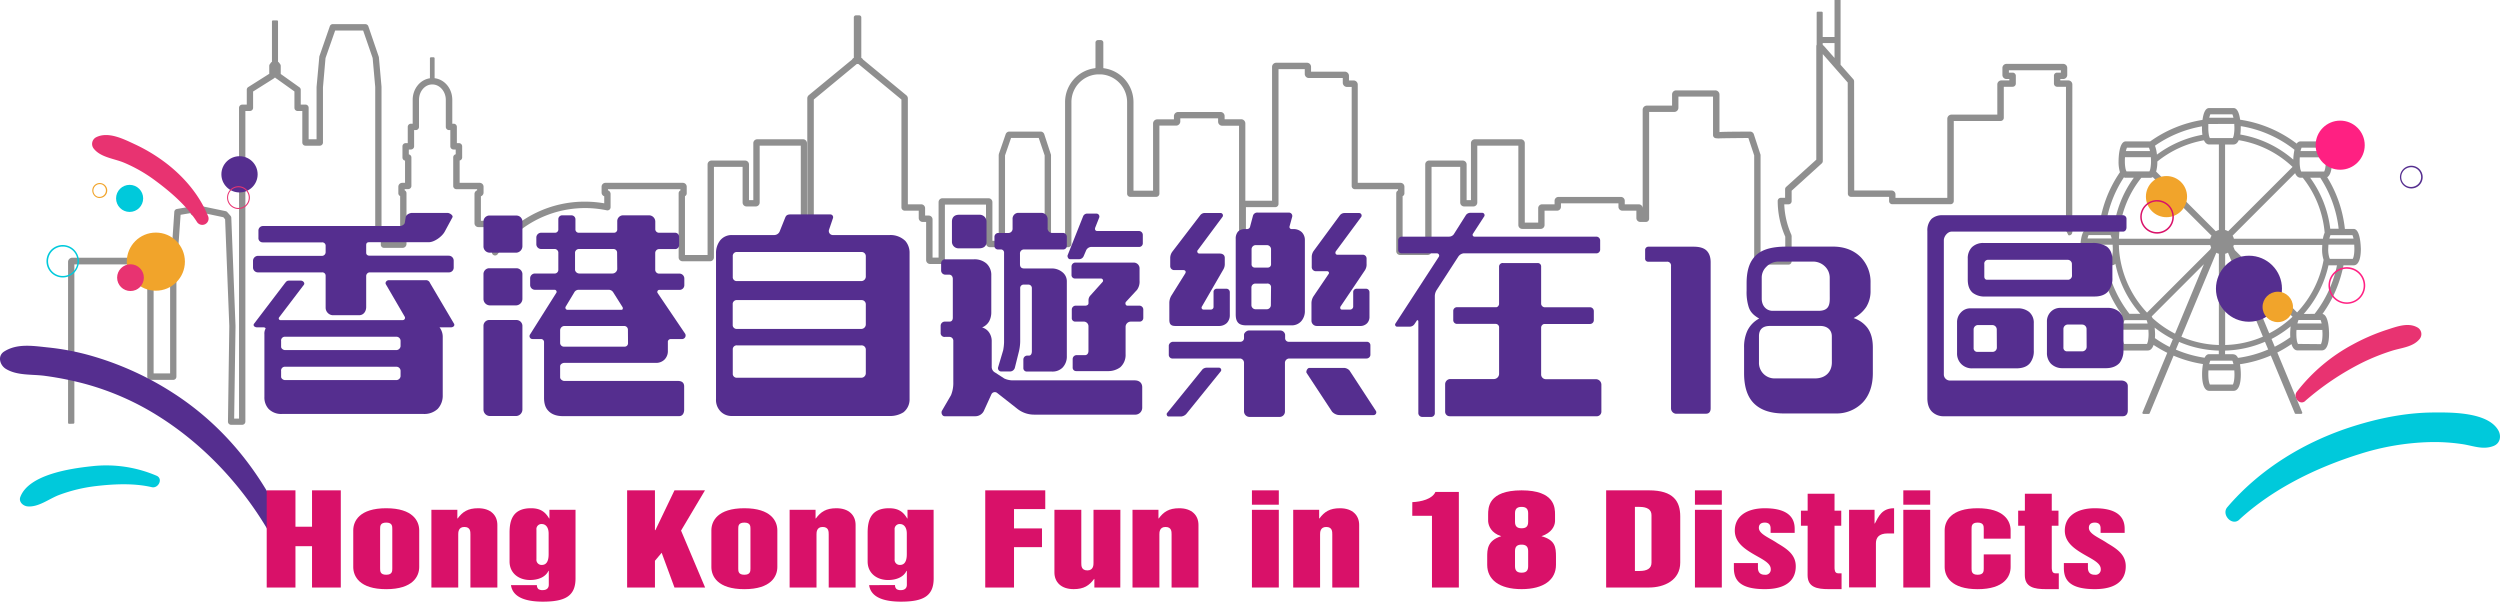 <svg xmlns="http://www.w3.org/2000/svg" viewBox="0 0 1190.44 286.49"><defs><style>.cls-1{fill:#8f8f8f;}.cls-2{fill:#552e8f;}.cls-3{fill:#00c9db;}.cls-4{fill:#e83371;}.cls-5{fill:#d91169;}.cls-6{fill:#f1a42b;}.cls-7{fill:#ff2082;}</style></defs><g id="Layer_7" data-name="Layer 7"><path class="cls-1" d="M986.8,40.22a1.94,1.94,0,0,0-1.93-1.93h-3.8v-.66h1.37a1.93,1.93,0,0,0,1.93-1.94V32.35a1.92,1.92,0,0,0-1.93-1.93h-27a1.93,1.93,0,0,0-1.94,1.93v3.34a1.94,1.94,0,0,0,1.94,1.94h1.35v.66h-3.78a1.93,1.93,0,0,0-1.94,1.93V54.58H929.26a2,2,0,0,0-2,2V94.22H902.58V92.57a1.86,1.86,0,0,0-1.86-1.86H882.94l-.06-52a1.54,1.54,0,0,0-.38-1l-6.06-6.86V0a.5.5,0,0,0-.5-.5h-1.88a.5.5,0,0,0-.5.5V17.62h-5.63V6.06a.5.5,0,0,0-.5-.5h-1.88a.5.5,0,0,0-.5.5V21.3a1.47,1.47,0,0,0-.18.68V33.34a1.13,1.13,0,0,0,0,.14l0,42.55L850.52,89a1.52,1.52,0,0,0-.5,1.12v4.07h-2a1.51,1.51,0,0,0-1.52,1.5,42.16,42.16,0,0,0,3.6,17V123H838.34V73.72l-3.21-9.8a1.89,1.89,0,0,0-1.83-1.27c-8.83.06-12.73.08-14.53.24l0-17.91a2,2,0,0,0-2-1.95H798.14A1.94,1.94,0,0,0,796.2,45v5.29h-12a2,2,0,0,0-2,1.95V99.14a1.86,1.86,0,0,0-1.86-1.85h-6.67V95.63a1.86,1.86,0,0,0-1.86-1.86H742.11a1.86,1.86,0,0,0-1.86,1.86v1.66h-5.94a1.85,1.85,0,0,0-1.86,1.85V106h-6.38V68.18a1.86,1.86,0,0,0-1.85-1.86H702.28a1.86,1.86,0,0,0-1.85,1.86V95.3h-2.06v-17a1.85,1.85,0,0,0-1.86-1.85h-16a1.85,1.85,0,0,0-1.85,1.85v40.12H667.89v-25a1.5,1.5,0,0,0,.86-1.36V88.91a1.86,1.86,0,0,0-1.86-1.85H646.53V40.26a2,2,0,0,0-1.95-1.95h-2.23V36.06a2,2,0,0,0-2-1.94H624.29v-2.3a1.94,1.94,0,0,0-1.94-1.94H607.67a2,2,0,0,0-1.95,1.95V95.6H593V93.69a1.63,1.63,0,0,0,0-.31V90.91a1.55,1.55,0,0,0,0-.31V87.83a1.63,1.63,0,0,0,0-.31V85a1.53,1.53,0,0,0,0-.3V82a1.63,1.63,0,0,0,0-.31V79.18a1.71,1.71,0,0,0,0-.31V76.11a1.66,1.66,0,0,0,0-.32V73.32a1.63,1.63,0,0,0,0-.31V70.25a1.66,1.66,0,0,0,0-.32V67.46a1.63,1.63,0,0,0,0-.31V65.38a1.73,1.73,0,0,0,0-.32V59.79a1.55,1.55,0,0,0,0-.31v-.75a2,2,0,0,0-1.94-1.95h-7.93V55.27a1.94,1.94,0,0,0-1.94-1.94H561a2,2,0,0,0-2,2v1.5h-8a2,2,0,0,0-1.94,1.95v32h-9.32V48.61A16.28,16.28,0,0,0,525.5,32.48l-.12-.1V20.31a1.19,1.19,0,0,0-1.15-1.22h-1.44a1.19,1.19,0,0,0-1.15,1.22v12a1.37,1.37,0,0,0-.18.16,16.29,16.29,0,0,0-14.3,16.14v66.05h-6.69V73.73l-3.22-9.81a1.85,1.85,0,0,0-1.75-1.27H480.64a1.87,1.87,0,0,0-1.76,1.25l-3.24,9.38-.08.53v40.86h-3V96.25a1.86,1.86,0,0,0-1.86-1.85H448.79a1.85,1.85,0,0,0-1.86,1.85v26.41h-2.87V104.5a1.85,1.85,0,0,0-1.85-1.86h-1.7v-3.5a1.85,1.85,0,0,0-1.85-1.85H432.3V46.88a1.93,1.93,0,0,0-.71-1.5L410.93,28.32a1.5,1.5,0,0,0-.8-.77V8.4a1,1,0,0,0-1-1.09h-1.56a1,1,0,0,0-1,1.09V27.55a1.5,1.5,0,0,0-.8.77l-20.65,17a2,2,0,0,0-.71,1.51V106h-.14V68.18a1.86,1.86,0,0,0-1.85-1.86H360.56a1.86,1.86,0,0,0-1.85,1.86V95.3h-2.06v-17a1.86,1.86,0,0,0-1.86-1.85h-16a1.86,1.86,0,0,0-1.86,1.85v43.11H326.17v-28A1.53,1.53,0,0,0,327,92V88.91a1.86,1.86,0,0,0-1.86-1.85H288.31a1.85,1.85,0,0,0-1.85,1.85V91.7a1.86,1.86,0,0,0,1.26,1.76v3.35a54.33,54.33,0,0,0-9.17-.79,53,53,0,0,0-41.28,19.56V107a1.85,1.85,0,0,0-1.86-1.85H229V93.46a1.86,1.86,0,0,0,1.26-1.76V88.91a1.85,1.85,0,0,0-1.86-1.85h-9.53V76.44A1.51,1.51,0,0,0,220.07,75V69.67a1.52,1.52,0,0,0-1.52-1.51h-1V60.42A1.52,1.52,0,0,0,216,58.91h-.63V47.56c0-5.38-3.63-9.74-8.42-10.32V27.77a.51.51,0,0,0-.5-.5h-1.23a.51.51,0,0,0-.5.5v9.5c-4.65.66-8.21,5-8.21,10.29V58.91h-.84a1.52,1.52,0,0,0-1.51,1.51v7.74h-1a1.52,1.52,0,0,0-1.52,1.51V75a1.51,1.51,0,0,0,1.23,1.49V87.06h-1.33a1.85,1.85,0,0,0-1.86,1.85V92a1.48,1.48,0,0,0,.86,1.36V115h-6.17v-2.55a1.51,1.51,0,0,0-1.38-1.51l-1.32-.12V41.31l-1.26-14.15-5-14.61a1.5,1.5,0,0,0-1.07-1,1.62,1.62,0,0,0-.44-.07H160l-.4,0-1.16,0a1.51,1.51,0,0,0-1.38,1l-5,14.39-1.32,14.54V66.32h-3.77v-15a1.52,1.52,0,0,0-1.52-1.52h-2.24v-7a1.52,1.52,0,0,0-.64-1.24l-8.89-6.33V31.42a1.53,1.53,0,0,0-.29-.9l-.49-.66a1.5,1.5,0,0,0-.51-.43V10.2a.51.51,0,0,0-.5-.5H130a.51.51,0,0,0-.5.5V29.43a1.59,1.59,0,0,0-.5.43l-.49.66a1.48,1.48,0,0,0-.3.9v3.72l-10,6.32a1.51,1.51,0,0,0-.7,1.29v7.07h-2.17a1.52,1.52,0,0,0-1.52,1.52v148H111.5l.64-43.5v-.72l-2-51.43a1.49,1.49,0,0,0-.38-.94l-1.52-1.73a1.53,1.53,0,0,0-.82-.48L95.23,98a1.53,1.53,0,0,0-1.75,1,1.37,1.37,0,0,0-.37-.46,1.54,1.54,0,0,0-1.23-.34l-7.6,1.3A1.51,1.51,0,0,0,83,100.88l-2,29.49v47.44H73.15V129.72a1.94,1.94,0,0,0-1.94-2H65.3v-3a2,2,0,0,0-1.95-2h-29a2,2,0,0,0-1.94,2v76.6a.51.51,0,0,0,.15.36.55.55,0,0,0,.36.14l2-.06a.51.51,0,0,0,.49-.5V125.9H62.26v3a1.94,1.94,0,0,0,1.95,1.94h5.91v48.53a1.52,1.52,0,0,0,1.52,1.52H82.51A1.52,1.52,0,0,0,84,179.33V130.48L86,102.28l4.7-.8a1.56,1.56,0,0,0,.44.74,1.54,1.54,0,0,0,1.14.4l2.72-.19a1.53,1.53,0,0,0,1.36-1.11l10,2.12.83,1,2,50.81-.64,45.5a1.47,1.47,0,0,0,.43,1.08,1.49,1.49,0,0,0,1.07.45l5.27,0h0a1.54,1.54,0,0,0,1.07-.44,1.51,1.51,0,0,0,.45-1.08V52.85h2.16a1.52,1.52,0,0,0,1.52-1.51V43.58l9.67-6.09.43-.31a1.4,1.4,0,0,0,.33-.31,1.69,1.69,0,0,0,.41.39l.44.28,8.4,6v7.81a1.52,1.52,0,0,0,1.51,1.51h1.5a1.64,1.64,0,0,0,.38,0h.36v15a1.52,1.52,0,0,0,1.52,1.52h6.8a1.52,1.52,0,0,0,1.52-1.52V41.58L155,27.67l4.59-13.13h13.23l.13.09,4.49,13,1.23,13.78v70.74A1.5,1.5,0,0,0,180,113.7l1.33.12v2.69a1.52,1.52,0,0,0,1.51,1.52h8.86a1.86,1.86,0,0,0,1.86-1.86V92a1.51,1.51,0,0,0-.86-1.37v-.58h1.68a1.52,1.52,0,0,0,1.52-1.52V75a1.52,1.52,0,0,0-1.23-1.49V71.19h1a1.52,1.52,0,0,0,1.52-1.52V61.94H198a1.52,1.52,0,0,0,1.52-1.52V47.56c0-3.93,2.65-7.16,6-7.34h.52c3.44.09,6.24,3.39,6.24,7.35V60.42a1.52,1.52,0,0,0,1.52,1.52h.63v7.73A1.52,1.52,0,0,0,216,71.19h1v2.27A1.52,1.52,0,0,0,215.81,75V88.57a1.52,1.52,0,0,0,1.51,1.52h9.88v.53a1.86,1.86,0,0,0-1.26,1.76v13.91a1.85,1.85,0,0,0,1.85,1.85h6.44v12A1.52,1.52,0,0,0,237,121a50.41,50.41,0,0,1,51.92-20.85,1.52,1.52,0,0,0,1.27-.3,1.53,1.53,0,0,0,.56-1.18V92.38a1.87,1.87,0,0,0-1.26-1.76v-.53H324v.58a1.52,1.52,0,0,0-.85,1.37v30.51a1.85,1.85,0,0,0,1.85,1.86H338.1a1.86,1.86,0,0,0,1.86-1.86V79.45h13.65v17a1.87,1.87,0,0,0,1.86,1.86h4.42a1.86,1.86,0,0,0,1.85-1.86V69.36h19.58v37.78a1.85,1.85,0,0,0,1.86,1.85H386a1.52,1.52,0,0,0,1.52-1.51V47.39L408,30.46h.74l20.5,16.93v51.4a1.53,1.53,0,0,0,1,1.42,1.56,1.56,0,0,0,.57.11h6.67v3.5a1.86,1.86,0,0,0,1.86,1.86H441v18.16a1.86,1.86,0,0,0,1.86,1.86h5.22a1.87,1.87,0,0,0,1.86-1.86V97.43h19.57v18.42a1.87,1.87,0,0,0,1.86,1.86h5.34a1.87,1.87,0,0,0,1.86-1.86V74l2.87-8.31h13.18L497.44,74v41.85a1.86,1.86,0,0,0,1.86,1.86h9.38a1.52,1.52,0,0,0,1.51-1.52V48.62a13.2,13.2,0,0,1,12.11-13.18.7.7,0,0,0,.14,0h2a.7.7,0,0,0,.14,0,13.23,13.23,0,0,1,12.12,13.22V92.23a1.52,1.52,0,0,0,1.52,1.51h12.35a1.52,1.52,0,0,0,1.51-1.51V59.82h8a2,2,0,0,0,1.95-2V56.36h18v1.51a1.94,1.94,0,0,0,1.94,2H590a1.24,1.24,0,0,0,0,.27v4.66a1.63,1.63,0,0,0,0,.31v2.4a1.63,1.63,0,0,0,0,.31v1.85a1.71,1.71,0,0,0,0,.31v3.39a1.63,1.63,0,0,0,0,.31v1.85a1.71,1.71,0,0,0,0,.31v3.39a1.63,1.63,0,0,0,0,.31v1.85a1.73,1.73,0,0,0,0,.32V85a1.55,1.55,0,0,0,0,.31V87.2a1.73,1.73,0,0,0,0,.32v3.39a1.53,1.53,0,0,0,0,.3v1.85a1.82,1.82,0,0,0,0,.32v3.39a1.71,1.71,0,0,0,0,.31v1.85a1.63,1.63,0,0,0,0,.31v3.39a1.71,1.71,0,0,0,0,.31v1.85a1.63,1.63,0,0,0,0,.31v3.39a1.71,1.71,0,0,0,0,.31v1.85a1.63,1.63,0,0,0,0,.31v3.39a1.71,1.71,0,0,0,0,.31v1.85a1.63,1.63,0,0,0,0,.31v3.39a1.63,1.63,0,0,0,0,.31v1.85a1.73,1.73,0,0,0,0,.32v3.64a1.71,1.71,0,0,0,0,.31v2.07a1.52,1.52,0,0,0,2,1.44,1.82,1.82,0,0,0,1.28-1.74V98.63h14a1.52,1.52,0,0,0,1.52-1.51V32.91h12.5v2.3a1.94,1.94,0,0,0,2,1.94h16.1V39.4a2,2,0,0,0,2,2h2.24V88.57A1.52,1.52,0,0,0,645,90.09h20.7v.58a1.52,1.52,0,0,0-.85,1.37v27.52a1.85,1.85,0,0,0,1.85,1.86h13.11a1.86,1.86,0,0,0,1.86-1.86V79.45h13.65v17a1.87,1.87,0,0,0,1.86,1.86h4.41a1.86,1.86,0,0,0,1.86-1.86V69.36H723v37.78A1.85,1.85,0,0,0,724.9,109h8.73a1.85,1.85,0,0,0,1.85-1.85v-6.82h5.95a1.86,1.86,0,0,0,1.86-1.86V96.81h27.38v1.65a1.86,1.86,0,0,0,1.86,1.86h6.67v3.5a1.86,1.86,0,0,0,1.86,1.86h2.7a1.52,1.52,0,0,0,1.52-1.52V53.31h12a2,2,0,0,0,1.94-2v-5.3h16.48V64.31a1.5,1.5,0,0,0,1.37,1.51l1,.09a1.52,1.52,0,0,0,.4,0c.93-.08,8.78-.16,14.06-.2L835.3,74v50.16a1.85,1.85,0,0,0,1.86,1.85h14.45a1.53,1.53,0,0,0,1.08-.44,1.56,1.56,0,0,0,.44-1.08v-12a.34.34,0,0,0,0-.1l-.09-.42a.3.3,0,0,0,0-.1,39.2,39.2,0,0,1-3.42-14.57h2a1.55,1.55,0,0,0,1.08-.44,1.56,1.56,0,0,0,.44-1.08V90.82l14.33-13a1.52,1.52,0,0,0,.5-1.12l0-43.37a.46.46,0,0,0,0-.15V25.77L879.84,39.3l.07,52.93a1.52,1.52,0,0,0,1.52,1.51h18.11v2a1.52,1.52,0,0,0,1.52,1.51h27.77a1.52,1.52,0,0,0,1.51-1.51V57.61h22.3a1.52,1.52,0,0,0,1.52-1.51V41.32h4.21a1.53,1.53,0,0,0,1.52-1.55,2,2,0,0,0,0-.25V36.37a2.11,2.11,0,0,0,0-.26,1.52,1.52,0,0,0-1.52-1.52h-1.78V33.45h24.75v1.14h-1.78a1.47,1.47,0,0,0-1.13.46,1.39,1.39,0,0,0-.39,1.08V39.8a1.52,1.52,0,0,0,1.52,1.52h4.21v68.2a.51.51,0,0,0,0,.17,1.47,1.47,0,0,0,.26.6l.07.08.71,1.43a.49.49,0,0,0,.45.27,1.49,1.49,0,0,0,1.51-1.43l.2-1.31a1.48,1.48,0,0,0-.2-.75ZM873.56,27.6l-4.85-5.49-.78-.75V20.5h5.63Z"/><path class="cls-1" d="M1120.71,109h-4.13a58.86,58.86,0,0,0-8.43-24.62c1.48-.86,2.28-3.5,2.28-7.54,0-1-.1-9.51-3.41-9.51H1095.4a2.12,2.12,0,0,0-1.76,1.06A58.79,58.79,0,0,0,1066.7,57c-.51-3.68-1.57-5.55-3.15-5.55h-11.62c-2,0-2.79,3-3.15,5.64a58.82,58.82,0,0,0-24.9,10.24h-11.65c-3.32,0-3.42,8.53-3.42,9.51a17.11,17.11,0,0,0,.66,5.17,58.75,58.75,0,0,0-10,27H994c-3.32,0-3.42,8.54-3.42,9.51,0,5,1.25,7.87,3.42,7.87h6.25a59,59,0,0,0,10.09,23.31c-2.55,1.23-2.63,8.44-2.63,9.33,0,5,1.24,7.87,3.41,7.87h11.62c.87,0,2-.48,2.74-2.64A60.83,60.83,0,0,0,1032,168l-11.81,28.4a.49.49,0,0,0,.46.69h2.51a.51.51,0,0,0,.46-.3L1035,169.36a58.88,58.88,0,0,0,14,4,28.36,28.36,0,0,0-.42,4.89c0,5,1.24,7.86,3.41,7.86h11.62c2.17,0,3.42-2.86,3.42-7.86a29.7,29.7,0,0,0-.41-4.81,58.47,58.47,0,0,0,14.68-4.15l11.42,27.47a.51.51,0,0,0,.46.3h2.62a.5.5,0,0,0,.46-.69l-11.86-28.52a58.62,58.62,0,0,0,6.76-4c.71,2.45,1.92,3,2.84,3h11.62c2.17,0,3.42-2.87,3.42-7.87,0-.94-.09-9-3.13-9.48a59.11,59.11,0,0,0,10-23.16h4.87c2.17,0,3.41-2.87,3.41-7.87C1124.12,117.52,1124,109,1120.71,109Zm-30.13,51.6a57.28,57.28,0,0,1-7.4,4.5l-1.53-3.69a52.42,52.42,0,0,0,9.1-6,31.57,31.57,0,0,0-.22,3.57C1090.53,159.56,1090.55,160.08,1090.58,160.58ZM1026,156a52.24,52.24,0,0,0,8.65,5.52l-1.53,3.69a56.43,56.43,0,0,1-7-4.21c.05-.63.08-1.29.08-2C1026.16,158,1026.1,157,1026,156Zm-2.73-85.67a2.39,2.39,0,0,1,.13.3,9.46,9.46,0,0,1,.38,1.32H1012.3a8.38,8.38,0,0,1,.5-1.62ZM1052,56.06a8.61,8.61,0,0,1,.51-1.63H1063a8.61,8.61,0,0,1,.51,1.63Zm43.46,15.87a9.36,9.36,0,0,1,.4-1.36,2.54,2.54,0,0,1,.11-.26h10.47a8.21,8.21,0,0,1,.51,1.62ZM1064,178.26c0,3.18-.55,4.48-.77,4.86h-10.91c-.22-.39-.77-1.68-.77-4.86,0-.63,0-1.25.06-1.88h12.32C1063.94,177,1064,177.64,1064,178.26ZM1048.73,64.18a51.84,51.84,0,0,0-21.65,9.44,16.06,16.06,0,0,0-.94-4.23,56,56,0,0,1,22.39-9.23c0,.28,0,.54,0,.78A22.7,22.7,0,0,0,1048.73,64.18ZM1067,60.06a55.76,55.76,0,0,1,25.57,11.25A27.86,27.86,0,0,0,1092,76a51.62,51.62,0,0,0-25.22-11.94,23,23,0,0,0,.2-3.13C1067,60.67,1067,60.37,1067,60.06Zm40.41,14.87c.05.64.07,1.26.07,1.89,0,3.18-.55,4.47-.77,4.86h-10.91a5.73,5.73,0,0,1-.55-1.84c0-.23-.07-.47-.1-.75a16,16,0,0,1-.1-1.73v-.21c0-.11,0-.21,0-.33,0-.63,0-1.25.07-1.89Zm1.8,38.68a7.62,7.62,0,0,1,.51-1.63h10.47a9.67,9.67,0,0,1,.5,1.63Zm-12.22,35.88a51.82,51.82,0,0,0,11.78-23.16,2.31,2.31,0,0,0,.37,0h3.68a55.83,55.83,0,0,1-10.67,23.13ZM1052,173.38v-.06a8.1,8.1,0,0,1,.5-1.57H1063a8.62,8.62,0,0,1,.51,1.63Zm4.57-52.54v43.44a48.61,48.61,0,0,1-17.85-3.93l16.63-40A5.58,5.58,0,0,0,1056.57,120.84Zm3,43.44V120.84a5.76,5.76,0,0,0,1.34-.53l16.63,40A48.41,48.41,0,0,1,1059.52,164.28Zm-7.11-47.6a5.92,5.92,0,0,0,.42,1.1l-.38.94-30.14,30.13A49.06,49.06,0,0,1,1009,118.18c0-.46,0-1-.06-1.5Zm0-3H1009a48.51,48.51,0,0,1,10.64-29h4.24a2.17,2.17,0,0,0,1.21-.36l28,27.94A5.55,5.55,0,0,0,1052.41,113.73Zm-45.17,11.94a51.69,51.69,0,0,0,11.9,23.82H1014a56.08,56.08,0,0,1-10.67-23.13h2.31A2.28,2.28,0,0,0,1007.24,125.67Zm56.43-9h42.07c0,.63-.06,1.25-.06,1.81a16.27,16.27,0,0,0,.71,5.33,48.84,48.84,0,0,1-12.62,25l-29.68-29.68-.7-1.68A5.19,5.19,0,0,0,1063.67,116.68Zm41.12-32a55.81,55.81,0,0,1,8.77,24.3h-4a51.72,51.72,0,0,0-9.58-24.3Zm2.15,26.06a12.23,12.23,0,0,0-.87,3h-42.39a5.93,5.93,0,0,0-.61-1.47l29.76-29.76c.73,1.78,1.78,2.18,2.57,2.18h1.07A48.72,48.72,0,0,1,1106.94,110.74Zm-46-.56a5.71,5.71,0,0,0-1.46-.61V68.81h4c.76,0,1.78-.37,2.51-2.06a48.73,48.73,0,0,1,25.62,12.73Zm2.92-51.12v.18c0,.53.06,1.09.06,1.7a17.3,17.3,0,0,1-.25,3.18,5.93,5.93,0,0,1-.46,1.58l-.06.11h-10.91l0,0a5.41,5.41,0,0,1-.49-1.57,18,18,0,0,1-.25-3.25c0-.58,0-1.11,0-1.62,0-.09,0-.17,0-.26Zm-7.33,50.51a5.93,5.93,0,0,0-1.47.61l-28.42-28.42a17.37,17.37,0,0,0,.58-4.79,49,49,0,0,1,22.2-10.11c.74,1.6,1.74,2,2.47,2h4.64Zm-32.38-34.64q0,.57.06,1.2v.23c0,.14,0,.29,0,.46,0,.62,0,1.15-.06,1.64a13.41,13.41,0,0,1-.22,1.7,5.52,5.52,0,0,1-.48,1.52h-10.92a5.92,5.92,0,0,1-.54-1.8,18.36,18.36,0,0,1-.23-3.06c0-.63,0-1.25.07-1.89Zm-12,9.75h3.89a51.62,51.62,0,0,0-9.61,24.54,1.78,1.78,0,0,0-.89-.24h-3.1a55.78,55.78,0,0,1,8.87-24.47A2.21,2.21,0,0,0,1012.23,84.68Zm-18.17,28.93a8.61,8.61,0,0,1,.51-1.63H1005a8.61,8.61,0,0,1,.51,1.63Zm-.41,3H1006c0,.64.07,1.26.07,1.88,0,3.19-.55,4.48-.77,4.87H994.35c-.22-.39-.77-1.68-.77-4.87C993.58,117.86,993.6,117.24,993.65,116.61Zm28.52,35.88.06.15a8.9,8.9,0,0,1,.45,1.48h-11.49a8.61,8.61,0,0,1,.51-1.63Zm27.3-26.63-13.75,33.08a49.59,49.59,0,0,1-10.71-7.42,6.44,6.44,0,0,0-.4-.79Zm-11.81,37a51.32,51.32,0,0,0,18.91,4.15v1.7h-4.64c-.86,0-1.57.57-2.12,1.7a55.53,55.53,0,0,1-13.68-3.87Zm25.89,5.85h-4v-1.7a51.35,51.35,0,0,0,19-4.2l1.53,3.67a55,55,0,0,1-14.37,4C1065.15,169.35,1064.43,168.75,1063.55,168.75Zm28.13-17.81a48.85,48.85,0,0,1-11.1,7.88l-13.52-32.51Zm2.33,3.18a9.94,9.94,0,0,1,.42-1.42l.09-.21H1105a8.61,8.61,0,0,1,.51,1.63Zm14.73-37.51h12.32c0,.64.06,1.26.06,1.88,0,3.19-.55,4.48-.76,4.87h-10.92c0-.09-.1-.21-.17-.38a12.67,12.67,0,0,1-.59-4.49C1108.68,117.88,1108.7,117.27,1108.74,116.61Zm-98,40.51h12.31c0,.63.07,1.25.07,1.88,0,.23,0,.43,0,.63v.16a17.28,17.28,0,0,1-.21,2.3,6.24,6.24,0,0,1-.53,1.78h-10.92c-.22-.39-.77-1.68-.77-4.87C1010.71,158.38,1010.73,157.76,1010.78,157.12Zm83.51,6.75a6.78,6.78,0,0,1-.59-2.18,19.74,19.74,0,0,1-.16-2.35V159c0-.63,0-1.25.07-1.88h12.31c0,.64.07,1.26.07,1.88,0,3.19-.55,4.48-.77,4.87Z"/><path class="cls-2" d="M136,251c-11.68-26.14-29.56-48.5-53.77-64A146.1,146.1,0,0,0,44.11,169.6,119.42,119.42,0,0,0,23,165.46c-7.09-.73-14.72-2.07-21,1.91-3.35,2.12-2.07,6.52.76,8.26C8.22,179,15.37,178.12,21.58,179a150.61,150.61,0,0,1,19.17,3.86,129.1,129.1,0,0,1,35.18,15.61c21.92,13.89,40.24,33.8,53,56.31,2.24,3.95,8.9.39,7-3.76Z"/><path class="cls-3" d="M1066.26,247.46c16-14.74,36.78-24.84,57.41-31.28a120.35,120.35,0,0,1,33.24-5.66,90.34,90.34,0,0,1,15.85,1c5,.79,9.66,2.8,14.64.83,3.2-1.27,3.77-4.79,2.19-7.5-5.06-8.71-22.51-8.52-31.3-8.43-12.74.13-25.4,2.68-37.52,6.49-23,7.23-44.4,20.15-60.16,38.58-3,3.48,2.15,9.17,5.65,6Z"/><path class="cls-3" d="M74.58,226.54A60.89,60.89,0,0,0,43.74,222c-10,1.07-30,3.89-34.06,14.64-.88,2.35,1.35,4.3,3.43,4.49,5.23.49,10.24-3.64,15.06-5.45a75.25,75.25,0,0,1,17.5-4.22c8.65-1,18.07-1.46,26.61.52,3.11.72,5.53-4,2.3-5.44Z"/><path class="cls-4" d="M99,102.73C95.05,93.15,88.33,85.1,80.31,78.64a80.31,80.31,0,0,0-16.23-10c-5.4-2.52-12.6-6.16-18.33-3.27a3.59,3.59,0,0,0-1,5.54c3.31,4.06,9.55,4.58,14.26,6.53a70.89,70.89,0,0,1,15.26,8.8c7.16,5.31,14.56,11.74,19.43,19.3A3,3,0,0,0,99,102.73Z"/><path class="cls-5" d="M127,233.49h13.69v17.32h7.89V233.49h13.7v46.28h-13.7V260.08h-7.89v19.69H127Z"/><path class="cls-5" d="M168.21,252.55c0-4.35,2.9-10.54,15.7-10.54s15.71,6.19,15.71,10.54V270c0,4.35-2.91,10.55-15.71,10.55s-15.7-6.2-15.7-10.55ZM181,270.68c0,1.27,0,3,2.9,3s2.9-1.74,2.9-3V251.85c0-1.27,0-3-2.9-3s-2.9,1.74-2.9,3Z"/><path class="cls-5" d="M205.42,242.76h12.36v4.11h.15c2.31-3.13,4.84-4.86,9.75-4.86,6.1,0,9.15,3.47,9.15,7.93v29.83H224V254.46c0-1.33,0-3.53-2.9-3.53s-2.9,2.66-2.9,3.53v25.31H205.42Z"/><path class="cls-5" d="M274.05,275.43c0,8.45-5,11.06-15.55,11.06-7.15,0-14.3-1.56-15.19-7.88h12.36a2.36,2.36,0,0,0,.74,1.92,3.45,3.45,0,0,0,2.09.46c1.78,0,2.82-.93,2.82-2.55v-6.55l-.14-.11c-1.34,2.9-4.69,4.4-8.79,4.4-5.43,0-9.75-3.3-9.75-8.8V253.65c0-5.62,1.34-11.64,10.2-11.64,4.61,0,6.85,1.85,8.63,4.86h.15v-4.11h12.43Zm-18.61-9.15a2.43,2.43,0,0,0,2.61,2.72c3.2,0,3.2-4,3.2-5.27v-9.62c0-3.47-1.79-4.57-3.2-4.57a2.4,2.4,0,0,0-2.61,2.72Z"/><path class="cls-5" d="M298.62,233.49h13.25v18.94h.22l9.08-18.94h14.52L324.3,252.66l11.46,27.11H321.17l-6.1-16.56-3.2,3.82v12.74H298.62Z"/><path class="cls-5" d="M338.74,252.55c0-4.35,2.9-10.54,15.7-10.54s15.71,6.19,15.71,10.54V270c0,4.35-2.9,10.55-15.71,10.55s-15.7-6.2-15.7-10.55Zm12.8,18.13c0,1.27,0,3,2.9,3s2.91-1.74,2.91-3V251.85c0-1.27,0-3-2.91-3s-2.9,1.74-2.9,3Z"/><path class="cls-5" d="M376,242.76h12.35v4.11h.15c2.31-3.13,4.84-4.86,9.75-4.86,6.11,0,9.16,3.47,9.16,7.93v29.83h-12.8V254.46c0-1.33,0-3.53-2.91-3.53s-2.9,2.66-2.9,3.53v25.31H376Z"/><path class="cls-5" d="M444.59,275.43c0,8.45-5,11.06-15.56,11.06-7.15,0-14.29-1.56-15.18-7.88H426.2a2.33,2.33,0,0,0,.75,1.92A3.39,3.39,0,0,0,429,281c1.79,0,2.83-.93,2.83-2.55v-6.55l-.15-.11c-1.34,2.9-4.69,4.4-8.78,4.4-5.44,0-9.75-3.3-9.75-8.8V253.65c0-5.62,1.34-11.64,10.19-11.64,4.62,0,6.85,1.85,8.64,4.86h.15v-4.11h12.43ZM426,266.28a2.43,2.43,0,0,0,2.6,2.72c3.2,0,3.2-4,3.2-5.27v-9.62c0-3.47-1.78-4.57-3.2-4.57a2.4,2.4,0,0,0-2.6,2.72Z"/><path class="cls-5" d="M469.15,233.49h28.58v8.92H482.85v9.21h13.32v8.92H482.85v19.23h-13.7Z"/><path class="cls-5" d="M533.46,279.77H521.11v-4.11H521c-2.31,3.13-4.84,4.87-9.75,4.87-6.11,0-9.16-3.48-9.16-7.94V242.76h12.8v25.31c0,1.33,0,3.54,2.91,3.54s2.9-2.67,2.9-3.54V242.76h12.8Z"/><path class="cls-5" d="M539.27,242.76h12.36v4.11h.14c2.31-3.13,4.84-4.86,9.75-4.86,6.11,0,9.16,3.47,9.16,7.93v29.83h-12.8V254.46c0-1.33,0-3.53-2.91-3.53s-2.9,2.66-2.9,3.53v25.31h-12.8Z"/><path class="cls-5" d="M596.14,233.49h12.8v6.84h-12.8Zm0,9.27h12.8v37h-12.8Z"/><path class="cls-5" d="M615.79,242.76h12.36v4.11h.14c2.31-3.13,4.84-4.86,9.76-4.86,6.1,0,9.15,3.47,9.15,7.93v29.83H634.4V254.46c0-1.33,0-3.53-2.91-3.53s-2.9,2.66-2.9,3.53v25.31h-12.8Z"/><path class="cls-5" d="M672.51,239.11c4.17-.17,9.53-1.45,11-4.86h11.16v45.52h-12.8V245.6h-9.38Z"/><path class="cls-5" d="M708.17,265.12c0-3.3,0-7.76,6.69-9.79-4.76-1.51-6.1-4.87-6.25-7.13v-3.12c0-3.25,0-11.59,15.93-11.59s15.93,8.34,15.93,11.59v3.12c-.08,2.26-1.56,5.51-6.48,7.13,6.55,1.79,6.93,5.15,6.93,9.79v3.82c0,7.07-5.74,11.59-16.38,11.59s-16.37-4.52-16.37-11.59Zm13.24-16.57c0,2.43,1.42,3,3.13,3s3.13-.53,3.13-3v-4.23c0-2.43-1.49-2.95-3.13-2.95s-3.13.52-3.13,2.95Zm0,21.14c0,2.44,1.42,3,3.13,3s3.13-.52,3.13-3v-7.35c0-2.44-1.49-3-3.13-3s-3.13.52-3.13,3Z"/><path class="cls-5" d="M764.81,233.49h20.4c11.68,0,14.88,5.27,14.88,12.4v22c0,8.45-7.66,11.87-14.88,11.87h-20.4Zm13.7,38.4h2.16c3.64,0,5.73-1.21,5.73-3.93V245.31c0-2.72-2.09-3.94-5.73-3.94h-2.16Z"/><path class="cls-5" d="M807.09,233.49h12.8v6.84h-12.8Zm0,9.27h12.8v37h-12.8Z"/><path class="cls-5" d="M825.63,268.13h11.46v2.26c0,1.45.52,3.3,3.27,3.3a2.49,2.49,0,0,0,2.83-2.72c0-3-4.39-4.81-8.56-7.3s-8.56-5.56-8.56-11c0-7,5.88-10.65,14.29-10.65,8.86,0,14.22,2.89,14.22,9.73v2H843.12v-2c0-.93-.08-2.9-2.76-2.9-1.78,0-2.83.81-2.83,2.49,0,3,5,4.69,8.79,7.3,4.39,2.61,8.78,5.33,8.78,11,0,3-.82,10.89-14.74,10.89-11.31,0-14.73-3.89-14.73-10Z"/><path class="cls-5" d="M860.76,250.35h-3.2v-7.18h3.2v-8.06h12.8v8.06h3.2v7.18h-3.2v19.81c0,.92,0,2.84,1.71,2.84h1.64v7.53h-6.18c-5.51,0-10-.87-10-6.67Z"/><path class="cls-5" d="M880.48,242.76h12.14v6.54h.14c1.79-3.41,3.35-7.29,9.16-7.29v12h-3c-4.39,0-5.65,2.15-5.65,4.7v21H880.48Z"/><path class="cls-5" d="M906.31,233.49h12.8v6.84h-12.8Zm0,9.27h12.8v37h-12.8Z"/><path class="cls-5" d="M926,252.55c0-4.35,2.91-10.54,15.71-10.54s15.7,6.19,15.7,10.54v3.94h-12.8v-4.64c0-1.27,0-3-2.9-3s-2.9,1.74-2.9,3v18.83c0,1.27,0,3,2.9,3s2.9-1.74,2.9-3V264h12.8v6c0,4.35-2.9,10.55-15.7,10.55S926,274.33,926,270Z"/><path class="cls-5" d="M964.15,250.35H961v-7.18h3.2v-8.06H977v8.06h3.2v7.18H977v19.81c0,.92,0,2.84,1.71,2.84h1.64v7.53h-6.18c-5.5,0-10-.87-10-6.67Z"/><path class="cls-5" d="M982.76,268.13h11.46v2.26c0,1.45.52,3.3,3.28,3.3a2.49,2.49,0,0,0,2.83-2.72c0-3-4.4-4.81-8.57-7.3s-8.55-5.56-8.55-11c0-7,5.88-10.65,14.29-10.65,8.85,0,14.21,2.89,14.21,9.73v2h-11.46v-2c0-.93-.07-2.9-2.75-2.9-1.79,0-2.83.81-2.83,2.49,0,3,5,4.69,8.78,7.3,4.39,2.61,8.78,5.33,8.78,11,0,3-.81,10.89-14.73,10.89-11.32,0-14.74-3.89-14.74-10Z"/><circle class="cls-6" cx="74.21" cy="124.59" r="13.84"/><path class="cls-3" d="M29.85,132.13a7.73,7.73,0,1,1,5.47-2.26A7.71,7.71,0,0,1,29.85,132.13Zm0-14.72a7,7,0,1,0,4.94,2A6.94,6.94,0,0,0,29.85,117.41Z"/><circle class="cls-3" cx="61.72" cy="94.47" r="6.45"/><path class="cls-6" d="M47.49,94.31a3.51,3.51,0,0,1-1.19-.21h0a3.5,3.5,0,0,1-2-1.83,3.56,3.56,0,1,1,3.21,2Zm0-6.63a3.07,3.07,0,0,0-1,5.95h0a3.07,3.07,0,0,0,2.07-5.77A3.1,3.1,0,0,0,47.5,87.68Z"/><circle class="cls-2" cx="114.05" cy="83.01" r="8.63"/><path class="cls-4" d="M113.54,99.53a5.41,5.41,0,0,1-5.39-4.93,5.43,5.43,0,1,1,5.9,4.91A4.35,4.35,0,0,1,113.54,99.53Zm0-10.35a4.92,4.92,0,0,0-4.91,5.38,4.93,4.93,0,0,0,8.69,2.7,4.94,4.94,0,0,0-.63-6.94A4.89,4.89,0,0,0,113.56,89.18Z"/><circle class="cls-4" cx="62.14" cy="132.21" r="6.37"/><circle class="cls-2" cx="1070.9" cy="137.48" r="15.72"/><path class="cls-7" d="M1117.51,144.69a8.74,8.74,0,1,1,6.19-14.91h0a8.73,8.73,0,0,1-6.19,14.91Zm0-16.72a8,8,0,1,0,5.66,2.34A8,8,0,0,0,1117.51,128Z"/><circle class="cls-7" cx="1114.34" cy="69.13" r="11.69"/><path class="cls-2" d="M1148.19,89.74a5.41,5.41,0,1,1,1.83-.31h0A5.58,5.58,0,0,1,1148.19,89.74Zm0-10.12a4.77,4.77,0,0,0-1.58.27,4.69,4.69,0,1,0,3.16,8.83h0a4.69,4.69,0,0,0,2.83-6,4.64,4.64,0,0,0-2.41-2.66A4.7,4.7,0,0,0,1148.19,79.62Z"/><circle class="cls-6" cx="1031.63" cy="93.63" r="9.8"/><path class="cls-5" d="M1027.13,111.26a8,8,0,1,1,5.13-1.85A8,8,0,0,1,1027.13,111.26Zm0-15.3a7.28,7.28,0,1,0,5.6,2.62A7.25,7.25,0,0,0,1027.12,96Z"/><circle class="cls-6" cx="1084.62" cy="146.15" r="7.24"/><path class="cls-4" d="M1097.71,190.89a130.24,130.24,0,0,1,27.22-18.25,102.39,102.39,0,0,1,13.87-5.56c4.6-1.5,10.23-1.77,13.38-5.68a3.64,3.64,0,0,0-1.18-5.55c-4.51-2.47-10.09-.2-14.72,1.27A96,96,0,0,0,1120.4,164a83.48,83.48,0,0,0-26.69,22.53c-2,2.54,1.32,6.74,4,4.41Z"/><path class="cls-2" d="M213.64,129.7H175.9a1.79,1.79,0,0,0-1.53,1.85v14.62c0,2.18-1.31,3.93-3.38,3.93H158.34a3.62,3.62,0,0,1-3.28-3.71V131.33a1.57,1.57,0,0,0-1.74-1.63H122.88a2.33,2.33,0,0,1-2.4-2.29v-3.17a2.38,2.38,0,0,1,2.51-2.4h30.22a1.77,1.77,0,0,0,1.85-1.85v-3.16a1.61,1.61,0,0,0-1.74-1.42H125.06a2,2,0,0,1-2-2.18v-3.6a2.16,2.16,0,0,1,2.18-2h65.13c1.09,0,2.29-.76,2.4-1.63l.43-2.62c.22-1.2,1.86-2,3.06-2h16.8c1.09,0,2.83,1.2,2.4,2.08l-3.71,6.87c-1.31,2.4-5,5-7.53,5H175.9c-1,0-1.53.32-1.53,1.42v3.6c0,1,.76,1.41,1.64,1.41h37.63a2.35,2.35,0,0,1,2.4,2.4v3.17A2.26,2.26,0,0,1,213.64,129.7Zm1,26.18h-5.34a7.43,7.43,0,0,1,1.52,4.8v27.6a9.16,9.16,0,0,1-2.4,6.43,9.33,9.33,0,0,1-6.87,2.4H134.34a8.39,8.39,0,0,1-6.44-2.4,8.08,8.08,0,0,1-2-5.67V159.15a4.76,4.76,0,0,1,.43-2.4c.44-.54-.32-.87-.76-.87h-3.06c-1.3,0-2.18-.87-1.52-1.75l14.61-19.2c.55-.65.88-1.3,2-1.3h5.67c1.09,0,2.07,1.19,1.42,2l-11.78,15.49a.81.81,0,0,0,.54,1.31h58.26a1.09,1.09,0,0,0,1-1.64l-8.95-15.38c-.54-.87.33-2,1.42-2h17.56a2,2,0,0,1,2,1.31l11.45,19.41C216.7,155,215.93,155.88,214.62,155.88Zm-23.89,6.54a2,2,0,0,0-2.18-2.07H135.86a1.81,1.81,0,0,0-2,2.07v2.73c0,.87,1.09,1.53,1.74,1.53H189a2.08,2.08,0,0,0,1.74-1.75Zm0,14.29a2,2,0,0,0-2.18-2.07H135.86a1.81,1.81,0,0,0-2,2.07v2.73c0,.87,1.09,1.53,1.74,1.53H189a2.08,2.08,0,0,0,1.74-1.75Z"/><path class="cls-2" d="M245.93,120.32H233.05a3,3,0,0,1-2.83-3.06v-12a2.9,2.9,0,0,1,2.51-2.62h13.2a2.86,2.86,0,0,1,2.83,2.62v11.89A3.12,3.12,0,0,1,245.93,120.32Zm0,25.09H233.05a3.09,3.09,0,0,1-2.83-3.06v-12a2.81,2.81,0,0,1,2.51-2.62h13.2a2.86,2.86,0,0,1,2.83,2.62v11.89A3.12,3.12,0,0,1,245.93,145.41Zm0,52.68H233.05a3.08,3.08,0,0,1-2.83-3.05V155a2.81,2.81,0,0,1,2.51-2.62h13.2a2.86,2.86,0,0,1,2.83,2.62v39.92A3.11,3.11,0,0,1,245.93,198.09ZM325,161.44h-5.67a1.43,1.43,0,0,0-1.31,1.09V167a5.66,5.66,0,0,1-1.53,4.15,5.57,5.57,0,0,1-4.25,1.64H268.72c-.87,0-2,.65-2,1.63v5.24c0,1,1.2,1.74,2,1.74h54.11c1.64,0,2.95.66,2.95,2.62v11.13c0,1.42-.66,3-2.4,3H268c-3,0-5.34-.87-6.87-2.51-1.42-1.41-2.07-3.49-2.07-6.21V162.75a1.46,1.46,0,0,0-1.53-1.31h-4a1.38,1.38,0,0,1-1.2-2.07l12.66-20.07a1,1,0,0,0-.77-1.31h-9.38a2.31,2.31,0,0,1-2.4-2.18v-3.17a2.29,2.29,0,0,1,2.4-2.4h9.49a1.74,1.74,0,0,0,1.53-1.63V120.1a1.84,1.84,0,0,0-1.53-1.53h-6.54a2.31,2.31,0,0,1-2.4-2.18v-3.16a2.29,2.29,0,0,1,2.4-2.4h6.54a1.55,1.55,0,0,0,1.53-1.42v-5.13a1.84,1.84,0,0,1,2-1.74h4.15a1.92,1.92,0,0,1,2,1.74v5.13a1.57,1.57,0,0,0,1.64,1.42H292.4a1.54,1.54,0,0,0,1.52-1.42v-3.93a2.79,2.79,0,0,1,2.51-2.94H309.3a3,3,0,0,1,2.73,2.94v3.82a1.78,1.78,0,0,0,1.75,1.53h7.52a1.92,1.92,0,0,1,2.08,2v3.71a1.9,1.9,0,0,1-2.08,2.07H314a1.87,1.87,0,0,0-2,1.86v8.07a1.86,1.86,0,0,0,2.07,1.74h9.39a2.35,2.35,0,0,1,2.4,2.4v3.17a2.24,2.24,0,0,1-2.4,2.18h-9.6a1,1,0,0,0-.77,1.42l13.2,19.52A1.71,1.71,0,0,1,325,161.44Zm-26-4.58a1.78,1.78,0,0,0-1.75-1.64H268.72a2.11,2.11,0,0,0-2,2v6.22a1.83,1.83,0,0,0,2,1.63H297.3a1.61,1.61,0,0,0,1.75-1.53Zm-7-17.67a2.55,2.55,0,0,0-2-1.2h-14.4a2.37,2.37,0,0,0-2.19,1.31L269.38,146a1,1,0,0,0,.87,1.53H296c.54,0,.76-.76.43-1.31Zm1.85-18.87a1.72,1.72,0,0,0-1.74-1.75H275.82a1.93,1.93,0,0,0-2,1.53v8.51a2.12,2.12,0,0,0,2,1.63h15.81a2.36,2.36,0,0,0,2.29-2.07Z"/><path class="cls-2" d="M430.17,196.35a11.91,11.91,0,0,1-6.55,1.74H348.46a7.27,7.27,0,0,1-5-1.85,7.8,7.8,0,0,1-2.51-6.22V120.53a9.71,9.71,0,0,1,2-6.1,7.06,7.06,0,0,1,5.56-2.51h20a2.83,2.83,0,0,0,2.72-1.64l2.62-6.54c.44-1.2,1.09-1.64,2.62-1.64h18.87a1.33,1.33,0,0,1,1.31,1.74l-1.85,5.46a1.92,1.92,0,0,0,1.63,2.62h27.27a10.12,10.12,0,0,1,7.42,2.83,8.6,8.6,0,0,1,2,5.78V190A7.77,7.77,0,0,1,430.17,196.35Zm-17.89-74.29A2,2,0,0,0,410.1,120H351a1.89,1.89,0,0,0-2.07,2.07v10.15a1.87,1.87,0,0,0,1.85,1.63H410.1a2.17,2.17,0,0,0,2.18-2.07Zm0,22.91a2,2,0,0,0-2.18-2.07H351A1.89,1.89,0,0,0,348.9,145v10a1.87,1.87,0,0,0,1.85,1.63H410.1a2.17,2.17,0,0,0,2.18-2.07Zm0,21.49a2,2,0,0,0-2.18-2H351a1.86,1.86,0,0,0-2.07,2v11.78a1.88,1.88,0,0,0,1.85,1.64H410.1a2.17,2.17,0,0,0,2.18-2.08Z"/><path class="cls-2" d="M540.34,197.44H492.56a12.85,12.85,0,0,1-8.07-2.73l-9.71-7.63a1.78,1.78,0,0,0-2.73.76l-3.38,7.42a4.54,4.54,0,0,1-4.47,2.94H449.8c-1.2,0-1.86-1.74-1.2-2.72l4.25-7.31a15.38,15.38,0,0,0,1.09-6.22V162.42a1.84,1.84,0,0,0-1.74-2H450a1.82,1.82,0,0,1-2.08-2V155a2,2,0,0,1,2.08-1.86h2.18c1,0,1.53-.76,1.53-1.85V132.86c0-1.2-.66-2.07-1.75-2.07h-1.74a2,2,0,0,1-2.08-1.86v-3.6a1.9,1.9,0,0,1,2.08-1.85h13.52a8.64,8.64,0,0,1,6,2,7.38,7.38,0,0,1,2.29,5.68v17.56a9.09,9.09,0,0,1-1,4.25,6.92,6.92,0,0,1-3.38,2.95,6,6,0,0,1,3.27,2.29,7.27,7.27,0,0,1,1.31,4.47v11.89a3,3,0,0,0,1.64,2.84l4.36,2.83a9.75,9.75,0,0,0,3.93.88h58.14c2.29,0,3.6,1.31,3.6,3.27v9.82A3.3,3.3,0,0,1,540.34,197.44Zm-74.07-79.2h-9.6a3.12,3.12,0,0,1-3.38-3v-9.71c0-2.07,1.2-3.27,3.38-3.27h9.6a3.27,3.27,0,0,1,3.49,3.27v9.71C469.76,116.94,468.67,118.24,466.27,118.24Zm39.82.55H487.54a1.89,1.89,0,0,0-1.85,2.07v4.91c0,1.53.76,2.07,2.07,2.07h12.76A7.88,7.88,0,0,1,506,129.7a5.49,5.49,0,0,1,2,4.36v35.45a7.59,7.59,0,0,1-2.07,5.57,6.76,6.76,0,0,1-5,1.85h-12a1.63,1.63,0,0,1-1.63-1.74v-4a1.88,1.88,0,0,1,1.63-1.85h1c.88,0,1.42-.77,1.42-2.08v-30a1.65,1.65,0,0,0-1.74-1.74h-2.19a1.62,1.62,0,0,0-1.63,1.74v25.42a22.43,22.43,0,0,1-.55,4.47l-2,8a2.42,2.42,0,0,1-2.51,1.74h-3.93a1.55,1.55,0,0,1-1.52-2l2.4-8.07a23.64,23.64,0,0,0,.43-3.82V120.43a1.49,1.49,0,0,0-1.63-1.64h-1.31a1.64,1.64,0,0,1-1.64-1.75v-4.25a1.88,1.88,0,0,1,1.64-1.85h5a2,2,0,0,0,2-2v-4.58a2.79,2.79,0,0,1,2.51-3h11.45a3,3,0,0,1,2.73,3v4.15a2.15,2.15,0,0,0,2.29,2.4H506a1.86,1.86,0,0,1,2,1.85V117A1.74,1.74,0,0,1,506.09,118.79Zm36.21-1.2H520.05a2.83,2.83,0,0,0-2.95,1.85L516,122a2.37,2.37,0,0,1-2.18,1.42h-4.36c-.76,0-1.31-1.2-1.09-1.85l7.42-18.66a2.11,2.11,0,0,1,2.07-1.2h4.25a1.4,1.4,0,0,1,1.31,1.86l-1.85,4.69c-.44,1.09.11,1.74.87,1.74h19.74a1.87,1.87,0,0,1,2,1.86v4A1.75,1.75,0,0,1,542.3,117.59Zm.22,35.56h-4.14a2.5,2.5,0,0,0-2.4,2.4v13.09a7.88,7.88,0,0,1-2.51,6.22,9.6,9.6,0,0,1-6,1.85H512.41a1.63,1.63,0,0,1-1.63-1.74v-4a1.88,1.88,0,0,1,1.63-1.85h4.15c1.09,0,1.74-.77,1.74-2.08V155.55a2.23,2.23,0,0,0-2.4-2.4H512a1.63,1.63,0,0,1-1.64-1.74v-4a1.88,1.88,0,0,1,1.64-1.85h4.69c.76,0,1.63-.33,1.63-1.2V143a3.35,3.35,0,0,1,1-2.4l5.78-6.44a1,1,0,0,0-.87-1.53H511.87a1.64,1.64,0,0,1-1.64-1.74v-4a1.89,1.89,0,0,1,1.64-1.85h27.92a2.75,2.75,0,0,1,2.84,2.83v5.79a6.63,6.63,0,0,1-1.2,4.36l-5.24,5.67c-.54.55-.32,1.86.66,1.86h5.56a1.87,1.87,0,0,1,2,1.85v4A1.74,1.74,0,0,1,542.52,153.15Z"/><path class="cls-2" d="M564.88,197.11a3.89,3.89,0,0,1-2.29,1.2h-6.22c-.65,0-1.09-1.09-.65-1.63l16.91-20.84a3.08,3.08,0,0,1,2-.76h5.89a1.11,1.11,0,0,1,.87,1.63Zm85.85-26.4H613.86a2.1,2.1,0,0,0-2,1.86v23.34a2.55,2.55,0,0,1-2.4,2.62H594.88a2.64,2.64,0,0,1-2.51-2.62V172.57a2.08,2.08,0,0,0-1.74-1.86H558.55a1.76,1.76,0,0,1-2-1.63V164.5a2.09,2.09,0,0,1,2-1.75h32.18a1.74,1.74,0,0,0,1.64-1.53v-1.85c0-.87,1.31-2,2.29-2h15a2.35,2.35,0,0,1,2.29,2v1.85a1.72,1.72,0,0,0,1.85,1.53h37a1.66,1.66,0,0,1,1.75,1.75v4.58A1.87,1.87,0,0,1,650.73,170.71Zm-66.54-16.9a5.28,5.28,0,0,1-3.82,1.41H559.64c-2.18,0-2.83-1-2.83-2.94V144.1a6.87,6.87,0,0,1,1-3.38l6.55-10.48c.54-.87.1-1.63-.88-1.63h-4.25a1.89,1.89,0,0,1-2-2v-3.92a5.17,5.17,0,0,1,1-2.84l13.2-17.24a2.79,2.79,0,0,1,2.18-1.2h7.63a1.18,1.18,0,0,1,.88,1.86L570.44,119a1,1,0,0,0,.66,1.74h9.71c1.2,0,2.4.55,2.4,2.08v2.72a5,5,0,0,1-.66,2.73L572.3,146a.93.93,0,0,0,.87,1.42h3.38a1.29,1.29,0,0,0,1.31-1.42v-6.87a1.51,1.51,0,0,1,1.42-1.64h4.58a1.64,1.64,0,0,1,1.75,1.64v11A5.23,5.23,0,0,1,584.19,153.81Zm35.45-.88a6,6,0,0,1-4.58,2H593.57c-2.07,0-3.38-.44-4.15-1.42s-1-2.18-1-3.93V113.77a5,5,0,0,1,1.09-3.49,4.49,4.49,0,0,1,3.28-1.2h.87a1.51,1.51,0,0,0,1.64-1.31l1.3-4.91a2.11,2.11,0,0,1,2.3-1.63h14.83a1.61,1.61,0,0,1,1.53,2.18l-1.2,4.36a1,1,0,0,0,1,1.31h.87a5.61,5.61,0,0,1,4,1.53,5.2,5.2,0,0,1,1.42,3.71V148A7.27,7.27,0,0,1,619.64,152.93Zm-14.4-34.36a2,2,0,0,0-2.07-1.85h-5.35a2,2,0,0,0-1.85,1.85v7.2a1.5,1.5,0,0,0,1.64,1.64h6.11a1.52,1.52,0,0,0,1.52-1.64Zm0,18.33a1.7,1.7,0,0,0-2-1.86h-5.35a1.87,1.87,0,0,0-2,1.86v8.29a2,2,0,0,0,1.85,2.07h5.24a2,2,0,0,0,2.18-2.07Zm48.87,60.76h-16a5,5,0,0,1-3.82-1.64l-12.11-18.43c-.44-.66.33-2.4,1.31-2.4h16.69a3.9,3.9,0,0,1,2.4,1.2l12.54,19.2A1.31,1.31,0,0,1,654.11,197.66ZM651,153.91a4.51,4.51,0,0,1-3.6,1.31H627a2.52,2.52,0,0,1-2.51-2.4v-8.4a6.15,6.15,0,0,1,1-3.38l7.09-10.47a.83.83,0,0,0-.65-1.42h-5.24a2,2,0,0,1-2.07-2.18v-4.69a5.12,5.12,0,0,1,.87-2.73l12.44-16.91a2.79,2.79,0,0,1,2.18-1.2h7.2a1.21,1.21,0,0,1,.87,1.86l-12,16.25c-.54.66-.32,1.75.66,1.75h11.89a1.8,1.8,0,0,1,2,1.85v2.51a5,5,0,0,1-.76,3L638.3,146c-.33.66,0,1.42.65,1.42h4a1.49,1.49,0,0,0,1.41-1.64v-6.65a1.59,1.59,0,0,1,1.53-1.64h4.47a1.64,1.64,0,0,1,1.75,1.64v11.67A4.36,4.36,0,0,1,651,153.91Z"/><path class="cls-2" d="M760.25,120.64H696.87a3.6,3.6,0,0,0-2.51,1.64L684.11,138.1a5.51,5.51,0,0,0-.88,3.16v55.42a1.74,1.74,0,0,1-1.74,1.85h-4.26a1.86,1.86,0,0,1-1.85-2V153.15c0-.76-.55-.87-.76-.44l-1.09,1.64a2.78,2.78,0,0,1-2.19,1.2h-6.21a1,1,0,0,1-.77-1.31l20.84-32.07a1.08,1.08,0,0,0-.87-1.53h-16.8a1.61,1.61,0,0,1-1.75-1.52v-4.8a1.7,1.7,0,0,1,1.75-1.64H690a2.77,2.77,0,0,0,2.51-1.53l5.45-8.61a2.57,2.57,0,0,1,2.07-1.2h5.89a1.14,1.14,0,0,1,.88,1.63l-5.46,8.4a.87.87,0,0,0,.77,1.31h58a1.84,1.84,0,0,1,1.85,1.86v4.36A1.79,1.79,0,0,1,760.25,120.64Zm.33,77.56H690.32a2.15,2.15,0,0,1-2.18-2.29V183a2.5,2.5,0,0,1,2.29-2.51h21a2.5,2.5,0,0,0,2.4-2.4v-22a1.66,1.66,0,0,0-1.64-1.86H693.71A1.79,1.79,0,0,1,692,152.5v-4.37a1.77,1.77,0,0,1,1.86-1.85h18.65c.65,0,1.31-.87,1.31-1.53V127a1.72,1.72,0,0,1,2-1.74H732.1a1.6,1.6,0,0,1,1.75,1.74v17.78a1.85,1.85,0,0,0,1.53,1.53h21.71a1.83,1.83,0,0,1,1.85,1.85v4.26a1.81,1.81,0,0,1-1.75,1.85H735.27a1.81,1.81,0,0,0-1.42,1.86v22.36a2.26,2.26,0,0,0,2.29,2.07h23.78a2.64,2.64,0,0,1,2.62,2.51v12.87A2.19,2.19,0,0,1,760.58,198.2Z"/><path class="cls-2" d="M812.39,197H797.88a2.59,2.59,0,0,1-2.18-2.51V126.63a1.81,1.81,0,0,0-2.07-2h-8.84a1.45,1.45,0,0,1-1.42-1.64V119.1a1.57,1.57,0,0,1,1.42-1.63H806.5c2.62,0,4.69.54,6,1.74s2.07,3.06,2.07,5.67v69.6C814.57,195.9,813.92,197,812.39,197Z"/><path class="cls-2" d="M886.89,191.75A17.33,17.33,0,0,1,874,196.88H849.47c-6.43,0-11.12-1.64-14.29-4.8s-4.69-8-4.69-14.4V165.57a18.49,18.49,0,0,1,1.53-8,12.91,12.91,0,0,1,5.67-5.89c-2.72-1.53-4.25-3.17-5-5.46a23.43,23.43,0,0,1-1-7.85v-3.49c0-5.35,1.09-9.27,3.28-12,3-3.93,8.29-5.45,15.7-5.45h22.26c5.45,0,10,1.85,13.2,5.12a17,17,0,0,1,4.58,12.11v3.71a14.3,14.3,0,0,1-2.08,7.85,15.88,15.88,0,0,1-6,5.24,13.63,13.63,0,0,1,6.55,4.58c1.85,2.51,2.62,5.67,2.62,9.49v12.22C891.8,183.68,890.05,188.48,886.89,191.75Zm-14.62-31.63c0-3.17-2.4-4.91-5.45-4.91h-24c-3.38,0-5.24,1.53-5.24,4.91v12.43a7.4,7.4,0,0,0,7.64,7.64h19c5.35,0,8.07-3.38,8.07-7.64Zm-1-27.93a7.48,7.48,0,0,0-2.29-5.34,8.08,8.08,0,0,0-5.67-2.29H846.64a8.09,8.09,0,0,0-5.67,2.61,7.09,7.09,0,0,0-2.08,5.13v9.93c0,3.38,2.18,5.78,5.24,5.78h21.71c4.47,0,5.45-2.18,5.45-5.78Z"/><path class="cls-2" d="M1010.91,198.2H925.83a7.81,7.81,0,0,1-5.89-2.18c-1.42-1.42-2.18-3.6-2.18-6.43V110a7.89,7.89,0,0,1,2-5.78,7.57,7.57,0,0,1,5.24-1.74h85.85a1.72,1.72,0,0,1,1.74,1.74v4c0,1.31-.76,2.07-1.64,2.07H929.32c-1.85,0-3.71,2.18-3.71,4.15v63.7a2.9,2.9,0,0,0,2.95,3.06h81.59c1.64,0,3.06,1,3.06,2.61v11.68C1013.21,197.11,1012.33,198.2,1010.91,198.2Zm-44.28-25.3c-1.31,1.63-3.49,2.5-6.55,2.5H939.35a7.14,7.14,0,0,1-5.45-2.07,7,7,0,0,1-2-5.12V153.37a6.54,6.54,0,0,1,1.74-4.47,6,6,0,0,1,4.8-2.08h22.36a8.38,8.38,0,0,1,5.46,1.75,6.72,6.72,0,0,1,2.18,5.34v12.88A9.14,9.14,0,0,1,966.63,172.9Zm37.09-34c-1.42,1.53-3.6,2.29-6.33,2.29h-52a9.16,9.16,0,0,1-6-1.74c-1.52-1.31-2.39-3.28-2.39-6.33v-9.93A7.48,7.48,0,0,1,939,117.7a7.7,7.7,0,0,1,5.45-2h51.93a12.16,12.16,0,0,1,6.87,1.75c1.64,1.31,2.62,3.27,2.62,6.44v8.4A9.32,9.32,0,0,1,1003.72,138.86Zm-52.91,17.89a2.12,2.12,0,0,0-2.07-2h-7.09a2.12,2.12,0,0,0-1.86,2.07v8.84a1.72,1.72,0,0,0,1.86,1.85H949a2.07,2.07,0,0,0,1.86-2.18Zm35.78-31a2,2,0,0,0-2.07-2.07H946.88a1.81,1.81,0,0,0-2,2.07v5.89c0,1,.54,1.53,1.31,1.53H985a2.09,2.09,0,0,0,1.64-1.75Zm22.8,46.91c-1.42,1.63-3.6,2.62-6.66,2.62H982.12a7.65,7.65,0,0,1-5.57-2.19A7.37,7.37,0,0,1,974.7,168V153.15a6.43,6.43,0,0,1,1.64-4.47,6.22,6.22,0,0,1,4.9-2.07h22.26a8.16,8.16,0,0,1,5.45,1.74,6.41,6.41,0,0,1,2.18,5.35v12.87A9.68,9.68,0,0,1,1009.39,172.68Zm-15.82-16.15a2.12,2.12,0,0,0-2.07-2h-7.09a2.12,2.12,0,0,0-1.86,2.07v8.84a1.69,1.69,0,0,0,1.75,1.85h7.31a2.15,2.15,0,0,0,2-2.18Z"/></g></svg>